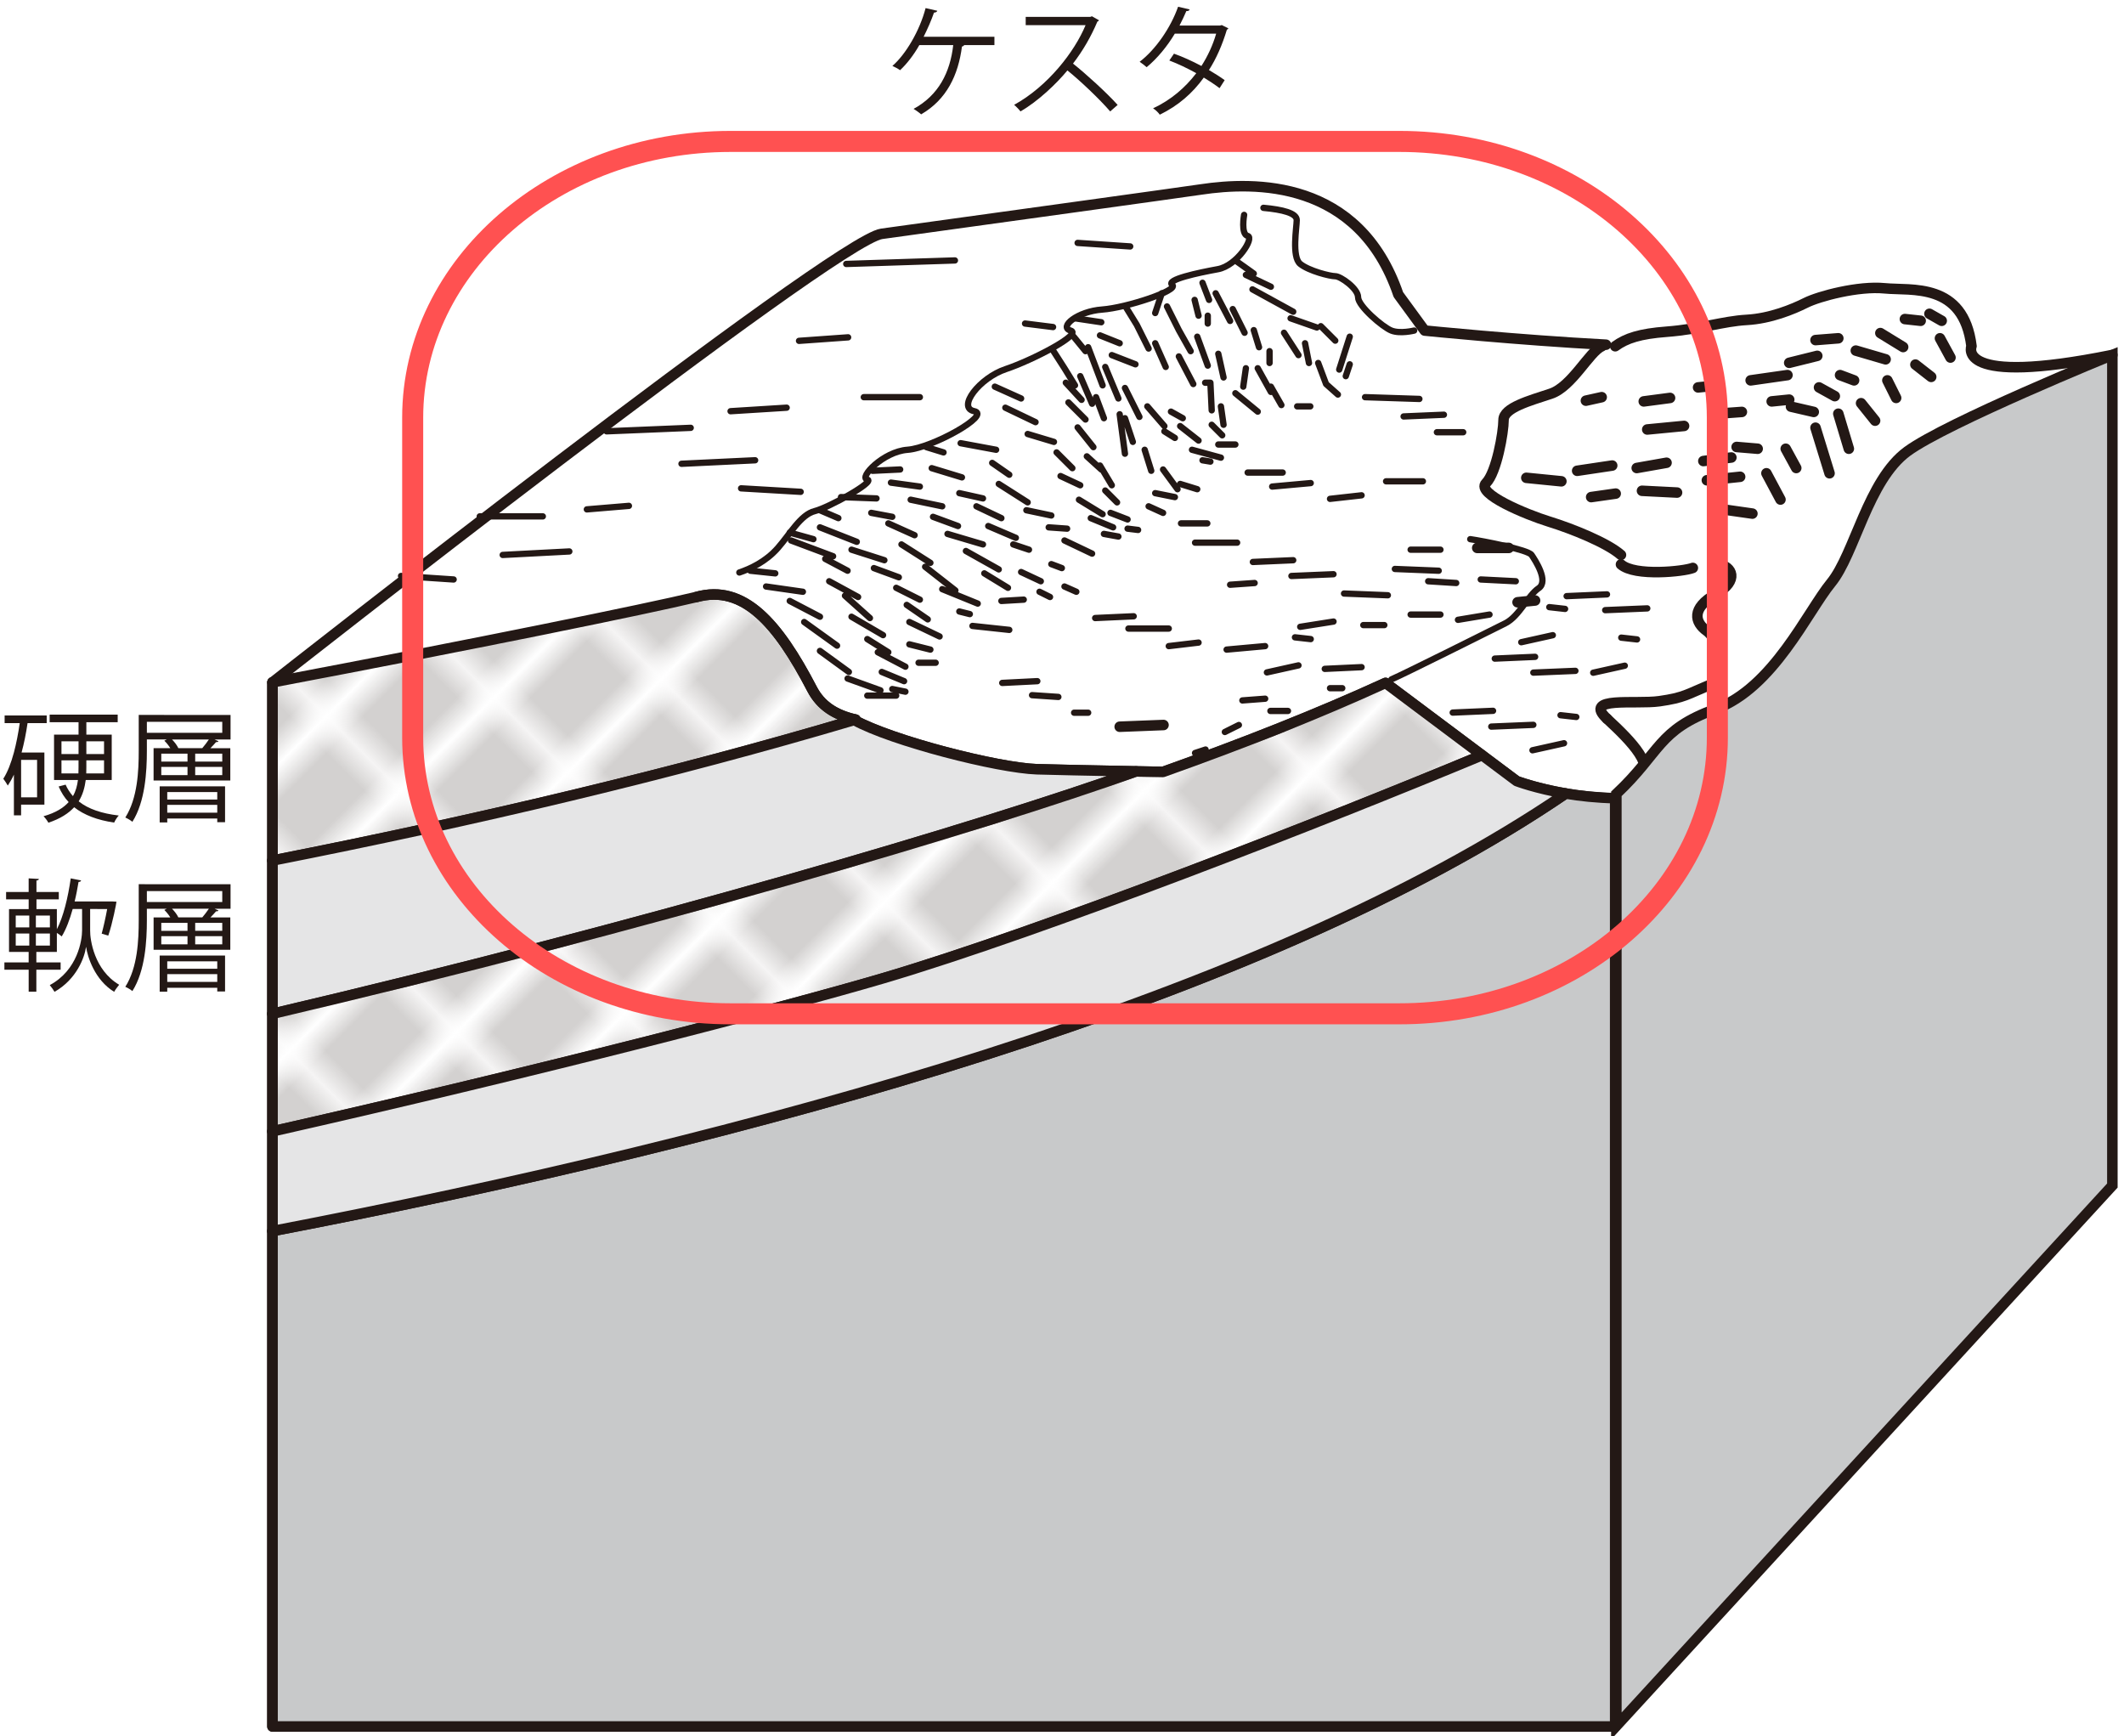 <?xml version="1.0" encoding="utf-8"?>
<!-- Generator: Adobe Illustrator 16.0.3, SVG Export Plug-In . SVG Version: 6.00 Build 0)  -->
<!DOCTYPE svg PUBLIC "-//W3C//DTD SVG 1.1//EN" "http://www.w3.org/Graphics/SVG/1.1/DTD/svg11.dtd">
<svg version="1.1" id="レイヤー_1" xmlns="http://www.w3.org/2000/svg" xmlns:xlink="http://www.w3.org/1999/xlink" x="0px"
	 y="0px" width="100.971px" height="82.514px" viewBox="0 0 100.971 82.514" enable-background="new 0 0 100.971 82.514"
	 xml:space="preserve">
<pattern  x="-370.014" y="338.757" width="4.242" height="3.85" patternUnits="userSpaceOnUse" id="SVGID_3_" viewBox="0.1 -3.85 4.242 3.85" overflow="visible">
	<g>
		<polygon fill="none" points="0.1,0 4.342,0 4.342,-3.85 0.1,-3.85 		"/>
		<g>
			<polygon fill="none" points="0.1,0 4.342,0 4.342,-3.85 0.1,-3.85 			"/>
			<g>
				<g>
					<defs>
						<rect id="SVGID_1_" x="0.1" y="-3.85" width="4.242" height="3.85"/>
					</defs>
					<clipPath id="SVGID_2_">
						<use xlink:href="#SVGID_1_"  overflow="visible"/>
					</clipPath>
					<polygon clip-path="url(#SVGID_2_)" fill="#FFFFFF" points="4.342,-3.75 0.1,-3.75 0.1,0 4.342,0 					"/>
				</g>
				<g>
					<defs>
						<rect id="SVGID_8_" x="0.1" y="-3.85" width="4.242" height="3.85"/>
					</defs>
					<clipPath id="SVGID_9_">
						<use xlink:href="#SVGID_8_"  overflow="visible"/>
					</clipPath>
					<line clip-path="url(#SVGID_9_)" fill="none" x1="0.1" y1="-3.75" x2="4.342" y2="-3.75"/>
				</g>
				<g>
					<defs>
						<rect id="SVGID_10_" x="0.1" y="-3.85" width="4.242" height="3.85"/>
					</defs>
					<clipPath id="SVGID_11_">
						<use xlink:href="#SVGID_10_"  overflow="visible"/>
					</clipPath>
					
						<line clip-path="url(#SVGID_11_)" fill="none" stroke="#231815" stroke-width="0.2" stroke-linecap="round" stroke-linejoin="round" x1="0.1" y1="-3.75" x2="4.342" y2="-3.75"/>
				</g>
				<g>
					<defs>
						<rect id="SVGID_12_" x="0.1" y="-3.85" width="4.242" height="3.85"/>
					</defs>
					<clipPath id="SVGID_13_">
						<use xlink:href="#SVGID_12_"  overflow="visible"/>
					</clipPath>
					<line clip-path="url(#SVGID_13_)" fill="none" x1="0.1" y1="-2.5" x2="4.342" y2="-2.5"/>
				</g>
				<g>
					<defs>
						<rect id="SVGID_14_" x="0.1" y="-3.85" width="4.242" height="3.85"/>
					</defs>
					<clipPath id="SVGID_15_">
						<use xlink:href="#SVGID_14_"  overflow="visible"/>
					</clipPath>
					
						<line clip-path="url(#SVGID_15_)" fill="none" stroke="#231815" stroke-width="0.2" stroke-linecap="round" stroke-linejoin="round" x1="0.1" y1="-2.5" x2="4.342" y2="-2.5"/>
				</g>
				<g>
					<defs>
						<rect id="SVGID_16_" x="0.1" y="-3.85" width="4.242" height="3.85"/>
					</defs>
					<clipPath id="SVGID_17_">
						<use xlink:href="#SVGID_16_"  overflow="visible"/>
					</clipPath>
					<line clip-path="url(#SVGID_17_)" fill="none" x1="0.1" y1="-1.25" x2="4.342" y2="-1.25"/>
				</g>
				<g>
					<defs>
						<rect id="SVGID_18_" x="0.1" y="-3.85" width="4.242" height="3.85"/>
					</defs>
					<clipPath id="SVGID_19_">
						<use xlink:href="#SVGID_18_"  overflow="visible"/>
					</clipPath>
					
						<line clip-path="url(#SVGID_19_)" fill="none" stroke="#231815" stroke-width="0.2" stroke-linecap="round" stroke-linejoin="round" x1="0.1" y1="-1.25" x2="4.342" y2="-1.25"/>
				</g>
			</g>
		</g>
	</g>
</pattern>
<pattern  x="-370.014" y="338.757" width="4.242" height="3.85" patternUnits="userSpaceOnUse" id="SVGID_4_" viewBox="0.1 -3.85 4.242 3.85" overflow="visible">
	<g>
		<polygon fill="none" points="0.1,0 4.342,0 4.342,-3.85 0.1,-3.85 		"/>
		<g>
			<polygon fill="none" points="0.1,0 4.342,0 4.342,-3.85 0.1,-3.85 			"/>
			<g>
				<g>
					<defs>
						<rect id="SVGID_20_" x="0.1" y="-3.85" width="4.242" height="3.85"/>
					</defs>
					<clipPath id="SVGID_21_">
						<use xlink:href="#SVGID_20_"  overflow="visible"/>
					</clipPath>
					<polygon clip-path="url(#SVGID_21_)" fill="#FFFFFF" points="4.342,-3.75 0.1,-3.75 0.1,0 4.342,0 					"/>
				</g>
				<g>
					<defs>
						<rect id="SVGID_22_" x="0.1" y="-3.85" width="4.242" height="3.85"/>
					</defs>
					<clipPath id="SVGID_23_">
						<use xlink:href="#SVGID_22_"  overflow="visible"/>
					</clipPath>
					<line clip-path="url(#SVGID_23_)" fill="none" x1="0.1" y1="-3.75" x2="4.342" y2="-3.75"/>
				</g>
				<g>
					<defs>
						<rect id="SVGID_24_" x="0.1" y="-3.85" width="4.242" height="3.85"/>
					</defs>
					<clipPath id="SVGID_25_">
						<use xlink:href="#SVGID_24_"  overflow="visible"/>
					</clipPath>
					
						<line clip-path="url(#SVGID_25_)" fill="none" stroke="#231815" stroke-width="0.2" stroke-linecap="round" stroke-linejoin="round" x1="0.1" y1="-3.75" x2="4.342" y2="-3.75"/>
				</g>
				<g>
					<defs>
						<rect id="SVGID_26_" x="0.1" y="-3.85" width="4.242" height="3.85"/>
					</defs>
					<clipPath id="SVGID_27_">
						<use xlink:href="#SVGID_26_"  overflow="visible"/>
					</clipPath>
					<line clip-path="url(#SVGID_27_)" fill="none" x1="0.1" y1="-2.5" x2="4.342" y2="-2.5"/>
				</g>
				<g>
					<defs>
						<rect id="SVGID_28_" x="0.1" y="-3.85" width="4.242" height="3.85"/>
					</defs>
					<clipPath id="SVGID_29_">
						<use xlink:href="#SVGID_28_"  overflow="visible"/>
					</clipPath>
					
						<line clip-path="url(#SVGID_29_)" fill="none" stroke="#231815" stroke-width="0.2" stroke-linecap="round" stroke-linejoin="round" x1="0.1" y1="-2.5" x2="4.342" y2="-2.5"/>
				</g>
				<g>
					<defs>
						<rect id="SVGID_30_" x="0.1" y="-3.85" width="4.242" height="3.85"/>
					</defs>
					<clipPath id="SVGID_31_">
						<use xlink:href="#SVGID_30_"  overflow="visible"/>
					</clipPath>
					<line clip-path="url(#SVGID_31_)" fill="none" x1="0.1" y1="-1.25" x2="4.342" y2="-1.25"/>
				</g>
				<g>
					<defs>
						<rect id="SVGID_32_" x="0.1" y="-3.85" width="4.242" height="3.85"/>
					</defs>
					<clipPath id="SVGID_33_">
						<use xlink:href="#SVGID_32_"  overflow="visible"/>
					</clipPath>
					
						<line clip-path="url(#SVGID_33_)" fill="none" stroke="#231815" stroke-width="0.2" stroke-linecap="round" stroke-linejoin="round" x1="0.1" y1="-1.25" x2="4.342" y2="-1.25"/>
				</g>
			</g>
		</g>
	</g>
</pattern>
<pattern  x="-370.014" y="338.757" width="2.219" height="2.219" patternUnits="userSpaceOnUse" id="SVGID_5_" viewBox="0 -2.219 2.219 2.219" overflow="visible">
	<g>
		<polygon fill="none" points="0,0 2.219,0 2.219,-2.219 0,-2.219 		"/>
		<g>
			<polygon fill="none" points="0,0 2.219,0 2.219,-2.219 0,-2.219 			"/>
			<path fill="#231815" d="M0.809-1.703c0,0.136-0.11,0.246-0.246,0.246s-0.246-0.11-0.246-0.246c0-0.137,0.11-0.246,0.246-0.246
				S0.809-1.84,0.809-1.703"/>
			<path fill="#231815" d="M0.809-0.594c0,0.136-0.11,0.246-0.246,0.246s-0.246-0.11-0.246-0.246c0-0.137,0.11-0.246,0.246-0.246
				S0.809-0.73,0.809-0.594"/>
			<path fill="#231815" d="M1.918-1.703c0,0.136-0.11,0.246-0.246,0.246c-0.136,0-0.246-0.11-0.246-0.246
				c0-0.137,0.11-0.246,0.246-0.246C1.808-1.949,1.918-1.84,1.918-1.703"/>
			<path fill="#231815" d="M1.918-0.594c0,0.136-0.11,0.246-0.246,0.246c-0.136,0-0.246-0.11-0.246-0.246
				c0-0.137,0.11-0.246,0.246-0.246C1.808-0.84,1.918-0.73,1.918-0.594"/>
		</g>
	</g>
</pattern>
<pattern  x="-370.014" y="338.757" width="4.242" height="3.85" patternUnits="userSpaceOnUse" id="SVGID_6_" viewBox="0.1 -3.85 4.242 3.85" overflow="visible">
	<g>
		<polygon fill="none" points="0.1,0 4.342,0 4.342,-3.85 0.1,-3.85 		"/>
		<g>
			<polygon fill="none" points="0.1,0 4.342,0 4.342,-3.85 0.1,-3.85 			"/>
			<g>
				<g>
					<defs>
						<rect id="SVGID_34_" x="0.1" y="-3.85" width="4.242" height="3.85"/>
					</defs>
					<clipPath id="SVGID_35_">
						<use xlink:href="#SVGID_34_"  overflow="visible"/>
					</clipPath>
					<polygon clip-path="url(#SVGID_35_)" fill="#FFFFFF" points="4.342,-3.75 0.1,-3.75 0.1,0 4.342,0 					"/>
				</g>
				<g>
					<defs>
						<rect id="SVGID_36_" x="0.1" y="-3.85" width="4.242" height="3.85"/>
					</defs>
					<clipPath id="SVGID_37_">
						<use xlink:href="#SVGID_36_"  overflow="visible"/>
					</clipPath>
					<line clip-path="url(#SVGID_37_)" fill="none" x1="0.1" y1="-3.75" x2="4.342" y2="-3.75"/>
				</g>
				<g>
					<defs>
						<rect id="SVGID_38_" x="0.1" y="-3.85" width="4.242" height="3.85"/>
					</defs>
					<clipPath id="SVGID_39_">
						<use xlink:href="#SVGID_38_"  overflow="visible"/>
					</clipPath>
					
						<line clip-path="url(#SVGID_39_)" fill="none" stroke="#231815" stroke-width="0.2" stroke-linecap="round" stroke-linejoin="round" x1="0.1" y1="-3.75" x2="4.342" y2="-3.75"/>
				</g>
				<g>
					<defs>
						<rect id="SVGID_40_" x="0.1" y="-3.85" width="4.242" height="3.85"/>
					</defs>
					<clipPath id="SVGID_41_">
						<use xlink:href="#SVGID_40_"  overflow="visible"/>
					</clipPath>
					<line clip-path="url(#SVGID_41_)" fill="none" x1="0.1" y1="-2.5" x2="4.342" y2="-2.5"/>
				</g>
				<g>
					<defs>
						<rect id="SVGID_42_" x="0.1" y="-3.85" width="4.242" height="3.85"/>
					</defs>
					<clipPath id="SVGID_43_">
						<use xlink:href="#SVGID_42_"  overflow="visible"/>
					</clipPath>
					
						<line clip-path="url(#SVGID_43_)" fill="none" stroke="#231815" stroke-width="0.2" stroke-linecap="round" stroke-linejoin="round" x1="0.1" y1="-2.5" x2="4.342" y2="-2.5"/>
				</g>
				<g>
					<defs>
						<rect id="SVGID_44_" x="0.1" y="-3.85" width="4.242" height="3.85"/>
					</defs>
					<clipPath id="SVGID_45_">
						<use xlink:href="#SVGID_44_"  overflow="visible"/>
					</clipPath>
					<line clip-path="url(#SVGID_45_)" fill="none" x1="0.1" y1="-1.25" x2="4.342" y2="-1.25"/>
				</g>
				<g>
					<defs>
						<rect id="SVGID_46_" x="0.1" y="-3.85" width="4.242" height="3.85"/>
					</defs>
					<clipPath id="SVGID_47_">
						<use xlink:href="#SVGID_46_"  overflow="visible"/>
					</clipPath>
					
						<line clip-path="url(#SVGID_47_)" fill="none" stroke="#231815" stroke-width="0.2" stroke-linecap="round" stroke-linejoin="round" x1="0.1" y1="-1.25" x2="4.342" y2="-1.25"/>
				</g>
			</g>
		</g>
	</g>
</pattern>
<pattern  x="-370.014" y="338.757" width="4.242" height="3.85" patternUnits="userSpaceOnUse" id="SVGID_7_" viewBox="0.1 -3.85 4.242 3.85" overflow="visible">
	<g>
		<polygon fill="none" points="0.1,0 4.342,0 4.342,-3.85 0.1,-3.85 		"/>
		<g>
			<polygon fill="none" points="0.1,0 4.342,0 4.342,-3.85 0.1,-3.85 			"/>
			<g>
				<g>
					<defs>
						<rect id="SVGID_48_" x="0.1" y="-3.85" width="4.242" height="3.85"/>
					</defs>
					<clipPath id="SVGID_49_">
						<use xlink:href="#SVGID_48_"  overflow="visible"/>
					</clipPath>
					<polygon clip-path="url(#SVGID_49_)" fill="#FFFFFF" points="4.342,-3.75 0.1,-3.75 0.1,0 4.342,0 					"/>
				</g>
				<g>
					<defs>
						<rect id="SVGID_50_" x="0.1" y="-3.85" width="4.242" height="3.85"/>
					</defs>
					<clipPath id="SVGID_51_">
						<use xlink:href="#SVGID_50_"  overflow="visible"/>
					</clipPath>
					<line clip-path="url(#SVGID_51_)" fill="none" x1="0.1" y1="-3.75" x2="4.342" y2="-3.75"/>
				</g>
				<g>
					<defs>
						<rect id="SVGID_52_" x="0.1" y="-3.85" width="4.242" height="3.85"/>
					</defs>
					<clipPath id="SVGID_53_">
						<use xlink:href="#SVGID_52_"  overflow="visible"/>
					</clipPath>
					
						<line clip-path="url(#SVGID_53_)" fill="none" stroke="#231815" stroke-width="0.2" stroke-linecap="round" stroke-linejoin="round" x1="0.1" y1="-3.75" x2="4.342" y2="-3.75"/>
				</g>
				<g>
					<defs>
						<rect id="SVGID_54_" x="0.1" y="-3.85" width="4.242" height="3.85"/>
					</defs>
					<clipPath id="SVGID_55_">
						<use xlink:href="#SVGID_54_"  overflow="visible"/>
					</clipPath>
					<line clip-path="url(#SVGID_55_)" fill="none" x1="0.1" y1="-2.5" x2="4.342" y2="-2.5"/>
				</g>
				<g>
					<defs>
						<rect id="SVGID_56_" x="0.1" y="-3.85" width="4.242" height="3.85"/>
					</defs>
					<clipPath id="SVGID_57_">
						<use xlink:href="#SVGID_56_"  overflow="visible"/>
					</clipPath>
					
						<line clip-path="url(#SVGID_57_)" fill="none" stroke="#231815" stroke-width="0.2" stroke-linecap="round" stroke-linejoin="round" x1="0.1" y1="-2.5" x2="4.342" y2="-2.5"/>
				</g>
				<g>
					<defs>
						<rect id="SVGID_58_" x="0.1" y="-3.85" width="4.242" height="3.85"/>
					</defs>
					<clipPath id="SVGID_59_">
						<use xlink:href="#SVGID_58_"  overflow="visible"/>
					</clipPath>
					<line clip-path="url(#SVGID_59_)" fill="none" x1="0.1" y1="-1.25" x2="4.342" y2="-1.25"/>
				</g>
				<g>
					<defs>
						<rect id="SVGID_60_" x="0.1" y="-3.85" width="4.242" height="3.85"/>
					</defs>
					<clipPath id="SVGID_61_">
						<use xlink:href="#SVGID_60_"  overflow="visible"/>
					</clipPath>
					
						<line clip-path="url(#SVGID_61_)" fill="none" stroke="#231815" stroke-width="0.2" stroke-linecap="round" stroke-linejoin="round" x1="0.1" y1="-1.25" x2="4.342" y2="-1.25"/>
				</g>
			</g>
		</g>
	</g>
</pattern>
<pattern  id="SVGID_62_" xlink:href="#SVGID_3_" patternTransform="matrix(0.884 -0.884 0.884 0.884 8209.565 -8913.606)">
</pattern>
<path fill="url(#SVGID_62_)" d="M12.951,40.904v-8.47"/>
<pattern  id="SVGID_63_" xlink:href="#SVGID_4_" patternTransform="matrix(0.884 -0.884 0.884 0.884 8209.565 -8913.606)">
</pattern>
<path fill="url(#SVGID_63_)" d="M38.604,32.75c-1.625-3.124-3.249-4.999-5.499-4.374c-2.432,0.583-10.396,2.209-20.153,4.057v8.47
	c9.575-1.886,19.028-4.116,27.72-6.699C39.699,33.985,39.016,33.541,38.604,32.75z"/>
<path fill="none" stroke="#231815" stroke-width="0.5" stroke-linecap="round" stroke-linejoin="round" d="M12.951,40.904v-8.47"/>
<path fill="none" stroke="#231815" stroke-width="0.5" stroke-linecap="round" stroke-linejoin="round" d="M38.604,32.75
	c-1.625-3.124-3.249-4.999-5.499-4.374c-2.432,0.583-10.396,2.209-20.153,4.057v8.47c9.575-1.886,19.028-4.116,27.72-6.699
	C39.699,33.985,39.016,33.541,38.604,32.75z"/>
<path fill="#FFFFFF" d="M9.971,32.994"/>
<path fill="none" stroke="#231815" stroke-width="0.5" stroke-linecap="round" stroke-linejoin="round" d="M9.971,32.994"/>
<pattern  id="SVGID_64_" xlink:href="#SVGID_5_" patternTransform="matrix(0.884 -0.884 0.884 0.884 8210.171 -8918.212)">
</pattern>
<path fill="url(#SVGID_64_)" d="M9.971,32.994"/>
<path fill="none" stroke="#231815" stroke-width="0.5" stroke-linecap="round" stroke-linejoin="round" d="M9.971,32.994"/>
<path fill="#FFFFFF" d="M76.784,37.946"/>
<path fill="none" stroke="#231815" stroke-width="0.5" stroke-linecap="round" stroke-linejoin="round" d="M76.784,37.946"/>
<path fill="none" stroke="#231815" stroke-width="0.5" stroke-linecap="round" stroke-linejoin="round" d="M33.105,28.376
	c2.25-0.625,3.875,1.25,5.499,4.375c0.411,0.789,1.095,1.232,2.065,1.452l-0.063,0.019c1.805,0.995,6.829,2.278,8.685,2.34
	c0.707,0.024,3.186,0.075,5.998,0.127c3.856-1.371,7.428-2.786,10.577-4.229l6.232,4.666c0,0,1.993,0.761,4.686,0.82"/>
<path fill="none" stroke="#231815" stroke-width="0.5" stroke-linecap="round" stroke-linejoin="round" d="M76.345,16.384
	c-4.206-0.222-8.619-0.672-8.619-0.672l-1.25-1.709c-1.875-5.499-6.874-5.374-9.373-4.999c-0.833,0.125-9.892,1.378-15.191,2.11
	c-2.235,0.31-28.959,21.318-28.959,21.318"/>
<path fill="#C8C9CA" d="M12.951,82.062V58.516"/>
<path fill="#C8C9CA" d="M76.784,37.938c-0.868-0.02-1.673-0.104-2.352-0.22c-14.32,9.759-38.751,16.428-61.481,20.797v23.546h63.833
	V37.938z"/>
<path fill="none" stroke="#231815" stroke-width="0.5" stroke-linecap="round" stroke-linejoin="round" d="M12.951,82.062V58.516"/>
<path fill="none" stroke="#231815" stroke-width="0.5" stroke-linecap="round" stroke-linejoin="round" d="M76.784,37.938
	c-0.868-0.02-1.673-0.104-2.352-0.22c-14.32,9.759-38.751,16.428-61.481,20.797v23.546h63.833V37.938z"/>
<path fill="none" stroke="#231815" stroke-width="0.5" stroke-linecap="round" stroke-linejoin="round" d="M76.784,37.938v44.124"/>
<path fill="#E5E5E6" d="M49.291,36.563c-1.854-0.062-6.88-1.345-8.685-2.34l0.063-0.019c-8.69,2.583-18.145,4.813-27.72,6.699v7.283
	c17.639-4.139,33.782-8.913,41.054-11.521C51.749,36.622,49.888,36.583,49.291,36.563z"/>
<path fill="#E5E5E6" d="M12.951,48.187v-7.283"/>
<path fill="none" stroke="#231815" stroke-width="0.5" stroke-linecap="round" stroke-linejoin="round" d="M49.291,36.563
	c-1.854-0.062-6.88-1.345-8.685-2.34l0.063-0.019c-8.69,2.583-18.145,4.813-27.72,6.699v7.283
	c17.639-4.139,33.782-8.913,41.054-11.521C51.749,36.622,49.888,36.583,49.291,36.563z"/>
<path fill="none" stroke="#231815" stroke-width="0.5" stroke-linecap="round" stroke-linejoin="round" d="M12.951,48.187v-7.283"/>
<pattern  id="SVGID_65_" xlink:href="#SVGID_6_" patternTransform="matrix(0.884 -0.884 0.884 0.884 8209.565 -8913.606)">
</pattern>
<path fill="url(#SVGID_65_)" d="M12.951,53.777v-5.59"/>
<pattern  id="SVGID_66_" xlink:href="#SVGID_7_" patternTransform="matrix(0.884 -0.884 0.884 0.884 8209.565 -8913.606)">
</pattern>
<path fill="url(#SVGID_66_)" d="M70.456,35.895l-4.59-3.436c-3.15,1.444-6.721,2.859-10.576,4.23
	c-0.44-0.007-0.867-0.016-1.285-0.023c-7.271,2.607-23.415,7.382-41.054,11.521v5.59c12.781-2.894,24.404-5.915,29.027-7.277
	C49.521,44.275,63.04,38.986,70.456,35.895z"/>
<path fill="none" stroke="#231815" stroke-width="0.5" stroke-linecap="round" stroke-linejoin="round" d="M12.951,53.777v-5.59"/>
<path fill="none" stroke="#231815" stroke-width="0.5" stroke-linecap="round" stroke-linejoin="round" d="M70.456,35.895
	l-4.59-3.436c-3.15,1.444-6.721,2.859-10.576,4.23c-0.44-0.007-0.867-0.016-1.285-0.023c-7.271,2.607-23.415,7.382-41.054,11.521
	v5.59c12.781-2.894,24.404-5.915,29.027-7.277C49.521,44.275,63.04,38.986,70.456,35.895z"/>
<path fill="none" stroke="#231815" stroke-width="0.3" stroke-linecap="round" stroke-linejoin="round" d="M48.729,15.378
	l1.332,0.167 M19.065,27.376l2.5,0.167 M23.898,26.377l3.166-0.166 M35.23,23.211l2.832,0.166 M27.898,24.211l1.999-0.167
	 M22.806,24.544h2.999 M32.397,22.044l3.5-0.167 M41.063,18.878h2.666 M34.73,19.545l2.666-0.167 M28.836,20.501l3.999-0.166
	 M51.228,11.546l2.5,0.167 M40.229,12.546l5.166-0.167 M37.984,16.201l2.334-0.167"/>
<path fill="none" stroke="#231815" stroke-width="0.5" stroke-linecap="round" stroke-linejoin="round" d="M75.391,19.044
	l0.75-0.166 M75.641,23.627l1.166-0.166 M74.975,22.377l1.666-0.249 M72.558,22.711l1.667,0.166"/>
<line fill="none" stroke="#231815" stroke-width="0.3" stroke-linecap="round" stroke-linejoin="round" x1="67.059" y1="26.127" x2="68.476" y2="26.127"/>
<line fill="none" stroke="#231815" stroke-width="0.5" stroke-linecap="round" stroke-linejoin="round" x1="70.225" y1="26.043" x2="71.725" y2="26.043"/>
<path fill="none" stroke="#231815" stroke-width="0.3" stroke-linecap="round" stroke-linejoin="round" d="M69.309,29.461
	l1.499-0.25 M67.059,29.211h1.417 M64.809,29.711h1 M56.81,35.792l0.5-0.166 M58.227,34.792l0.667-0.332 M59.06,33.292l1.084-0.082
	 M60.227,31.96l1.5-0.334 M61.56,30.293l0.75,0.084 M61.81,29.793l1.583-0.25 M63.893,28.211l2.083,0.082 M70.392,27.543
	l1.666,0.084 M67.893,27.627l1.333,0.084 M66.309,27.043l2.084,0.084"/>
<line fill="none" stroke="#231815" stroke-width="0.5" stroke-linecap="round" stroke-linejoin="round" x1="72.142" y1="28.626" x2="72.975" y2="28.542"/>
<path fill="none" stroke="#231815" stroke-width="0.3" stroke-linecap="round" stroke-linejoin="round" d="M51.062,33.876h0.667
	 M49.062,33.042l1.25,0.084 M47.645,32.46l1.667-0.084 M58.311,30.876l1.831-0.166 M55.561,30.71l1.416-0.168 M53.643,29.876h1.918
	 M52.062,29.376l1.831-0.084 M58.477,27.793l1.166-0.082 M61.392,27.377l2-0.084 M59.559,26.711l1.918-0.084 M70.892,34.536l2-0.084
	 M69.059,33.87l1.918-0.084 M56.811,25.793h2 M56.143,24.877h1.25 M65.892,22.877h1.749 M63.227,23.711l1.5-0.168 M60.477,23.127
	l1.832-0.166 M59.311,22.461h1.666 M68.308,20.544h1.25 M66.725,19.794l1.916-0.082 M64.892,18.878l2.583,0.084 M63.227,32.71h0.582
	 M60.393,33.792h0.834 M62.977,31.792l1.75-0.082"/>
<path fill="none" stroke="#231815" stroke-width="0.5" stroke-linecap="round" stroke-linejoin="round" d="M53.228,34.542
	l2.083-0.082"/>
<path fill="none" stroke="#231815" stroke-width="0.3" stroke-linecap="round" stroke-linejoin="round" d="M41.229,33.063h1.374
	 M40.293,32.251l1.562,0.562 M38.979,30.938l1.375,1 M38.229,29.564l1.563,1.124 M37.543,28.564l1.437,0.75 M36.418,27.877
	l1.75,0.25 M35.669,27.127l1.186,0.125 M42.417,32.751l0.625,0.125 M41.918,31.938l1.061,0.438 M41.729,31.001l1.313,0.687
	 M41.229,30.376l1,0.625 M40.479,29.314l1.5,0.875 M40.168,28.314l1.187,1.063 M39.418,27.627l1.375,0.749 M39.229,26.564
	l1.063,0.563 M37.604,25.689l2,0.75 M37.543,25.314l1.125,0.313 M43.667,31.501h0.812 M43.229,30.626l1,0.25 M43.229,29.564
	l1.438,0.688 M43.104,28.751l1,0.688 M42.604,27.939l1.125,0.563 M41.543,27.002l1.186,0.437 M40.479,26.127l1.563,0.5
	 M38.979,25.065l1.75,0.688 M38.979,24.252l0.875,0.375 M46.229,29.751l1.75,0.188 M45.604,29.064l0.5,0.125 M44.792,28.002
	l1.687,0.687 M43.979,26.939l1.438,1.125 M42.854,25.877l1.375,0.875 M42.229,24.877l1.249,0.562 M41.418,24.377l0.999,0.188
	 M39.979,23.627l1.688,0.063 M47.604,28.564l1.063-0.063 M46.792,27.252l1.125,0.687 M45.917,26.189l1.562,0.875 M45.042,25.377
	l1.687,0.5 M44.354,24.565l1.188,0.438 M43.292,23.752l1.5,0.313 M42.354,22.94l1.374,0.188 M41.479,22.377l1.313-0.063
	 M50.603,27.877l0.563,0.25 M49.978,26.814l0.5,0.188 M49.416,28.127l0.5,0.249 M48.542,27.189l0.936,0.438 M48.167,25.877
	l0.749,0.25 M46.979,25.002l1.313,0.562 M46.417,24.065l1.187,0.563 M45.604,23.44l1.125,0.25 M44.292,22.252l1.437,0.438
	 M44.042,21.253l0.812,0.25 M50.603,25.689l1.313,0.625 M49.853,25.065l0.875,0.063 M48.792,24.252l1.186,0.25 M47.479,23.002
	l1.374,0.875 M47.167,22.002l0.812,0.563 M45.667,21.065l1.687,0.313 M52.478,25.377l0.688,0.125 M51.853,24.627l1.063,0.438
	 M51.291,23.752l1.125,0.688 M50.416,22.627l0.937,0.438 M50.228,21.503l0.75,0.749 M48.853,20.628l1.25,0.375 M47.792,19.378
	l1.436,0.687 M47.292,18.378l1.25,0.562 M53.603,25.127l0.5,0.062 M52.791,24.377l0.812,0.313 M52.541,23.315l0.562,0.563
	 M52.291,22.127l0.562,0.938 M51.666,21.69l0.687,0.625 M51.228,20.315l0.75,0.938 M50.791,19.128l0.812,0.812 M50.666,18.191
	l0.75,0.813 M54.603,24.065l0.688,0.313 M54.916,23.44l0.936,0.188 M56.102,23.002l0.813,0.25 M55.29,22.315l0.687,0.938
	 M54.416,21.378l0.312,0.999 M53.228,19.69l0.25,1.875 M53.478,19.878l0.375,1.125 M52.103,18.878l0.375,1 M51.353,17.878
	l0.563,1.312 M50.603,17.503l0.5,0.813 M50.041,16.628l0.562,0.875 M55.353,20.503l0.499,0.312 M54.541,19.315l0.812,0.938
	 M53.478,18.441l0.688,1.374 M52.541,17.441l0.625,1.499 M51.728,16.503l0.688,1.813 M51.041,16.003l0.562,0.688 M57.165,21.878
	l0.375,0.062 M56.665,21.378l1.375,0.375 M56.102,20.253l0.875,0.687 M55.665,19.565l0.562,0.313 M52.853,16.878l1.125,0.438
	 M52.291,15.941l0.937,0.375 M51.103,15.129l1.25,0.187 M57.915,21.128h0.812 M57.602,20.19l0.5,0.5 M58.04,19.315l0.125,0.875
	 M57.54,18.191l0.062,1.313 M57.54,18.191h-0.25 M56.04,16.941l0.687,1.313 M54.916,16.316l0.5,1.125 M54.041,15.441l0.562,1.125
	 M53.541,14.629l0.5,0.812 M61.665,19.315h0.624 M60.415,18.378l0.5,0.875 M59.79,17.503l0.625,1.125 M58.727,18.691l1.063,0.874
	 M59.227,17.503l-0.125,0.875 M57.915,16.816l0.25,1.125 M56.915,16.003l0.5,1.375 M56.04,15.691l0.562,1 M55.477,14.566
	l0.563,1.125 M55.228,13.941l-0.312,0.938 M57.415,15.004v0.375 M56.79,14.254l0.187,0.75 M60.352,16.691v0.563 M59.602,15.691
	l0.25,0.813 M58.602,14.691l0.563,1.125 M57.79,13.941l0.687,1.313 M57.165,13.441l0.312,0.813 M63.039,18.253l0.562,0.5
	 M62.664,17.253l0.375,1 M62.039,16.316l0.187,0.938 M61.04,15.816l0.687,1.063 M64.164,17.316l-0.188,0.563 M64.164,16.003
	l-0.5,1.563 M62.789,15.504l0.687,0.687 M61.352,15.129l1.249,0.437 M59.54,13.754l1.937,1.062 M59.227,13.066l1.188,0.563
	 M58.727,12.379l0.875,0.625"/>
<path fill="#E5E5E6" d="M12.951,58.516v-4.738"/>
<path fill="#E5E5E6" d="M72.1,37.125l-1.644-1.23c-7.416,3.091-20.936,8.379-28.478,10.604c-4.623,1.362-16.246,4.385-29.027,7.277
	v4.738c22.73-4.368,47.162-11.039,61.481-20.797C73.011,37.474,72.1,37.125,72.1,37.125z"/>
<path fill="none" stroke="#231815" stroke-width="0.5" stroke-linecap="round" stroke-linejoin="round" d="M72.1,37.125l-1.644-1.23
	c-7.416,3.091-20.936,8.379-28.478,10.604c-4.623,1.362-16.246,4.385-29.027,7.277v4.738c22.73-4.368,47.162-11.039,61.481-20.797
	C73.011,37.474,72.1,37.125,72.1,37.125z"/>
<path fill="none" stroke="#231815" stroke-width="0.5" stroke-linecap="round" stroke-linejoin="round" d="M12.951,58.516v-4.738"/>
<path fill="none" stroke="#231815" stroke-width="0.3" stroke-linecap="round" stroke-linejoin="round" d="M60.061,9.879
	c0.916,0.084,1.583,0.25,1.583,0.584c0,0.332-0.249,1.749,0.167,2.082c0.416,0.334,1.416,0.584,1.666,0.584s1.084,0.584,1.084,1
	s1.165,1.417,1.582,1.583s1.083,0,1.083,0 M35.147,27.211c0.5-0.168,1.249-0.501,1.833-1.168c0.584-0.666,1.083-1.583,1.75-1.75
	c0.667-0.166,2.915-1.416,2.499-1.5c-0.416-0.082,0.75-1.331,1.917-1.415s4-1.667,3.166-1.834c-0.833-0.166,0.25-1.583,1.5-2
	c1.25-0.416,3.666-1.666,3.083-1.832c-0.583-0.168,0.333-0.916,1.5-0.999c1.166-0.084,3.665-0.918,3.332-1.168
	s1.25-0.583,2.167-0.75c0.917-0.166,1.75-1.499,1.416-1.582c-0.333-0.084-0.167-1-0.167-1"/>
<path fill="none" stroke="#231815" stroke-width="0.5" stroke-linecap="round" stroke-linejoin="round" d="M76.142,16.462
	c-0.584,0.25-1.417,1.916-2.417,2.25c-0.999,0.332-2.249,0.666-2.249,1.249c0,0.582-0.333,2.5-0.833,3s1.918,1.499,2.999,1.832
	c1.083,0.334,2.749,1,3.416,1.583"/>
<path fill="none" stroke="#231815" stroke-width="0.3" stroke-linecap="round" stroke-linejoin="round" d="M69.893,25.627
	c0.583,0.084,2.749,0.5,2.916,0.75s0.833,1.25,0.333,1.584c-0.499,0.332-0.917,1.331-1.583,1.665s-4.832,2.416-5.414,2.666"/>
<path fill="#FFFFFF" d="M93.722,16.455c-0.375-3.063-2.875-2.625-4.124-2.75c-1.25-0.125-3.125,0.375-3.75,0.688
	s-1.688,0.75-2.812,0.813c-1.125,0.063-2.188,0.438-3.813,0.563c-1.258,0.097-1.914,0.309-2.438,0.689"/>
<path fill="none" stroke="#231815" stroke-width="0.5" stroke-linecap="round" stroke-linejoin="round" d="M76.784,16.457
	c0.524-0.382,1.182-0.594,2.438-0.689c1.625-0.125,2.688-0.5,3.813-0.563c1.124-0.063,2.187-0.5,2.812-0.813s2.5-0.813,3.75-0.688
	c1.249,0.125,3.749-0.313,4.124,2.75c0,0-0.816,1.94,6.696,0.417"/>
<line fill="none" stroke="#231815" stroke-width="0.5" stroke-linecap="round" stroke-linejoin="round" x1="86.306" y1="16.164" x2="87.39" y2="16.079"/>
<line fill="none" stroke="#231815" stroke-width="0.5" stroke-linecap="round" stroke-linejoin="round" x1="85.056" y1="17.245" x2="86.39" y2="16.914"/>
<line fill="none" stroke="#231815" stroke-width="0.5" stroke-linecap="round" stroke-linejoin="round" x1="83.223" y1="18.079" x2="84.973" y2="17.829"/>
<line fill="none" stroke="#231815" stroke-width="0.5" stroke-linecap="round" stroke-linejoin="round" x1="80.724" y1="18.414" x2="81.557" y2="18.329"/>
<line fill="none" stroke="#231815" stroke-width="0.5" stroke-linecap="round" stroke-linejoin="round" x1="78.141" y1="19.079" x2="79.391" y2="18.914"/>
<line fill="none" stroke="#231815" stroke-width="0.5" stroke-linecap="round" stroke-linejoin="round" x1="84.223" y1="19.079" x2="85.056" y2="18.995"/>
<line fill="none" stroke="#231815" stroke-width="0.5" stroke-linecap="round" stroke-linejoin="round" x1="81.64" y1="19.664" x2="82.806" y2="19.579"/>
<line fill="none" stroke="#231815" stroke-width="0.5" stroke-linecap="round" stroke-linejoin="round" x1="78.307" y1="20.414" x2="80.057" y2="20.245"/>
<line fill="none" stroke="#231815" stroke-width="0.5" stroke-linecap="round" stroke-linejoin="round" x1="78.057" y1="23.328" x2="79.724" y2="23.412"/>
<line fill="none" stroke="#231815" stroke-width="0.5" stroke-linecap="round" stroke-linejoin="round" x1="81.557" y1="24.162" x2="83.306" y2="24.412"/>
<line fill="none" stroke="#231815" stroke-width="0.5" stroke-linecap="round" stroke-linejoin="round" x1="81.141" y1="22.828" x2="82.723" y2="22.662"/>
<line fill="none" stroke="#231815" stroke-width="0.5" stroke-linecap="round" stroke-linejoin="round" x1="77.807" y1="22.245" x2="79.224" y2="21.995"/>
<line fill="none" stroke="#231815" stroke-width="0.5" stroke-linecap="round" stroke-linejoin="round" x1="80.974" y1="21.914" x2="82.306" y2="21.745"/>
<line fill="none" stroke="#231815" stroke-width="0.5" stroke-linecap="round" stroke-linejoin="round" x1="82.556" y1="21.245" x2="83.556" y2="21.329"/>
<line fill="none" stroke="#231815" stroke-width="0.5" stroke-linecap="round" stroke-linejoin="round" x1="83.973" y1="22.495" x2="84.64" y2="23.744"/>
<line fill="none" stroke="#231815" stroke-width="0.5" stroke-linecap="round" stroke-linejoin="round" x1="84.89" y1="21.329" x2="85.39" y2="22.245"/>
<line fill="none" stroke="#231815" stroke-width="0.5" stroke-linecap="round" stroke-linejoin="round" x1="92.222" y1="16.079" x2="92.722" y2="16.995"/>
<line fill="none" stroke="#231815" stroke-width="0.5" stroke-linecap="round" stroke-linejoin="round" x1="91.055" y1="17.329" x2="91.805" y2="17.914"/>
<line fill="none" stroke="#231815" stroke-width="0.5" stroke-linecap="round" stroke-linejoin="round" x1="89.722" y1="18.079" x2="90.139" y2="18.914"/>
<line fill="none" stroke="#231815" stroke-width="0.5" stroke-linecap="round" stroke-linejoin="round" x1="88.472" y1="19.164" x2="89.139" y2="19.995"/>
<line fill="none" stroke="#231815" stroke-width="0.5" stroke-linecap="round" stroke-linejoin="round" x1="87.39" y1="19.664" x2="87.89" y2="21.329"/>
<line fill="none" stroke="#231815" stroke-width="0.5" stroke-linecap="round" stroke-linejoin="round" x1="86.306" y1="20.329" x2="86.973" y2="22.495"/>
<line fill="none" stroke="#231815" stroke-width="0.5" stroke-linecap="round" stroke-linejoin="round" x1="91.722" y1="14.915" x2="92.305" y2="15.247"/>
<line fill="none" stroke="#231815" stroke-width="0.5" stroke-linecap="round" stroke-linejoin="round" x1="90.555" y1="15.165" x2="91.305" y2="15.247"/>
<line fill="none" stroke="#231815" stroke-width="0.5" stroke-linecap="round" stroke-linejoin="round" x1="89.389" y1="15.831" x2="90.472" y2="16.495"/>
<line fill="none" stroke="#231815" stroke-width="0.5" stroke-linecap="round" stroke-linejoin="round" x1="88.222" y1="16.664" x2="89.639" y2="17.079"/>
<line fill="none" stroke="#231815" stroke-width="0.5" stroke-linecap="round" stroke-linejoin="round" x1="87.473" y1="17.829" x2="88.14" y2="18.079"/>
<line fill="none" stroke="#231815" stroke-width="0.5" stroke-linecap="round" stroke-linejoin="round" x1="86.473" y1="18.414" x2="87.223" y2="18.829"/>
<line fill="none" stroke="#231815" stroke-width="0.5" stroke-linecap="round" stroke-linejoin="round" x1="85.14" y1="19.329" x2="86.223" y2="19.579"/>
<path fill="none" stroke="#231815" stroke-width="0.5" stroke-linecap="round" stroke-linejoin="round" d="M76.392,34.161
	c1.166,1.082,2.417,2.333,1.5,3"/>
<path fill="none" stroke="#231815" stroke-width="0.5" stroke-linecap="round" stroke-linejoin="round" d="M81.724,26.828
	c0.583,0.084,0.999,0.75-0.167,1.416c-1.166,0.668-0.999,1.334-0.416,1.75c0.583,0.418,1.083,2.168,0.083,2.584
	s-1.166,0.584-2.332,0.75c-1.167,0.166-3.666-0.25-2.5,0.833"/>
<path fill="none" stroke="#231815" stroke-width="0.5" stroke-linecap="round" stroke-linejoin="round" d="M77.058,26.828
	c0.667,0.584,2.999,0.333,3.416,0.166"/>
<line fill="none" stroke="#231815" stroke-width="0.3" stroke-linecap="round" stroke-linejoin="round" x1="72.892" y1="31.97" x2="74.892" y2="31.886"/>
<line fill="none" stroke="#231815" stroke-width="0.3" stroke-linecap="round" stroke-linejoin="round" x1="71.059" y1="31.304" x2="72.977" y2="31.22"/>
<line fill="none" stroke="#231815" stroke-width="0.3" stroke-linecap="round" stroke-linejoin="round" x1="76.308" y1="29.001" x2="78.308" y2="28.917"/>
<line fill="none" stroke="#231815" stroke-width="0.3" stroke-linecap="round" stroke-linejoin="round" x1="74.475" y1="28.335" x2="76.393" y2="28.251"/>
<line fill="none" stroke="#231815" stroke-width="0.3" stroke-linecap="round" stroke-linejoin="round" x1="72.851" y1="35.661" x2="74.351" y2="35.327"/>
<line fill="none" stroke="#231815" stroke-width="0.3" stroke-linecap="round" stroke-linejoin="round" x1="74.184" y1="33.994" x2="74.934" y2="34.078"/>
<line fill="none" stroke="#231815" stroke-width="0.3" stroke-linecap="round" stroke-linejoin="round" x1="75.739" y1="31.975" x2="77.239" y2="31.641"/>
<line fill="none" stroke="#231815" stroke-width="0.3" stroke-linecap="round" stroke-linejoin="round" x1="77.072" y1="30.308" x2="77.822" y2="30.392"/>
<line fill="none" stroke="#231815" stroke-width="0.3" stroke-linecap="round" stroke-linejoin="round" x1="72.318" y1="30.525" x2="73.818" y2="30.191"/>
<line fill="none" stroke="#231815" stroke-width="0.3" stroke-linecap="round" stroke-linejoin="round" x1="73.651" y1="28.858" x2="74.401" y2="28.942"/>
<g>
	<path fill="#231815" d="M4.285,43.204v1.021c-0.007,0.436,0.19,1.879,1.38,2.581c-0.07,0.087-0.187,0.237-0.238,0.336
		c-0.928-0.568-1.264-1.664-1.333-2.128H4.088c-0.064,0.481-0.441,1.531-1.496,2.128c-0.046-0.081-0.156-0.238-0.226-0.319
		c1.333-0.719,1.536-2.146,1.536-2.598v-1.021H3.456c-0.141,0.504-0.313,0.968-0.522,1.305c-0.052-0.046-0.15-0.116-0.231-0.168
		v0.904H1.728v0.499h1.154v0.348H1.728v1.043H1.363v-1.043H0.209v-0.348h1.153v-0.499H0.429V43.21h0.934v-0.464H0.29v-0.349h1.072
		v-0.648l0.487,0.028c-0.006,0.041-0.041,0.069-0.116,0.075v0.545h1.062v0.349H1.734v0.464h0.969v0.957
		c0.307-0.585,0.532-1.514,0.66-2.418l0.493,0.099c-0.012,0.046-0.052,0.07-0.122,0.07c-0.052,0.307-0.109,0.621-0.186,0.928h1.786
		l0.203,0.012c0,0.041-0.181,1.01-0.39,1.612l-0.313-0.093c0.081-0.296,0.186-0.76,0.261-1.171H4.285V43.204z M0.748,43.517v0.563
		h0.644v-0.563H0.748z M0.748,44.37v0.573h0.644V44.37H0.748z M2.372,44.08v-0.563H1.705v0.563H2.372z M2.372,44.944V44.37H1.705
		v0.573H2.372z"/>
	<path fill="#231815" d="M10.96,42.027v1.166H10.2l0.186,0.082c-0.018,0.035-0.064,0.046-0.116,0.041
		c-0.069,0.081-0.168,0.191-0.267,0.29h0.945v1.537H7.302v-1.537h0.794c-0.075-0.122-0.18-0.255-0.284-0.354l0.116-0.059H6.982
		v0.545c0,0.991-0.081,2.412-0.689,3.369c-0.069-0.063-0.238-0.163-0.336-0.203c0.586-0.922,0.638-2.221,0.638-3.166v-1.711
		L10.96,42.027L10.96,42.027z M10.566,42.874v-0.521H6.982v0.521H10.566z M7.591,47.135v-1.716h3.108v1.705h-0.371V46.95H7.951
		v0.186L7.591,47.135L7.591,47.135z M7.667,43.865v0.378h1.247v-0.378H7.667z M7.667,44.497v0.389h1.247v-0.389H7.667z
		 M10.328,45.692H7.951v0.354h2.377V45.692z M7.951,46.671h2.377V46.3H7.951V46.671z M8.177,43.192
		c0.127,0.128,0.243,0.284,0.301,0.412h1.138c0.104-0.122,0.226-0.277,0.313-0.412H8.177z M10.566,44.242v-0.378H9.279v0.378H10.566
		z M10.566,44.886v-0.389H9.279v0.389H10.566z"/>
</g>
<g>
	<path fill="#231815" d="M2.111,38.245H1.003v0.51H0.661v-1.938c-0.087,0.191-0.187,0.366-0.29,0.522
		c-0.053-0.087-0.151-0.249-0.214-0.325c0.202-0.313,0.37-0.748,0.504-1.247c0.115-0.435,0.208-0.91,0.277-1.396H0.22v-0.365h2
		v0.365H1.31c-0.069,0.476-0.163,0.95-0.284,1.396H2.11L2.111,38.245L2.111,38.245z M1.763,37.897v-1.779h-0.76v1.779H1.763z
		 M5.311,37.073H4.076c-0.047,0.354-0.14,0.702-0.336,1.016c0.458,0.365,1.102,0.58,1.907,0.673
		c-0.081,0.081-0.174,0.231-0.22,0.336c-0.789-0.116-1.426-0.354-1.902-0.729c-0.267,0.29-0.654,0.545-1.224,0.735
		c-0.046-0.087-0.156-0.237-0.232-0.307c0.574-0.163,0.951-0.4,1.195-0.673c-0.197-0.208-0.354-0.458-0.476-0.742l0.331-0.087
		c0.087,0.203,0.208,0.383,0.348,0.545c0.139-0.238,0.203-0.499,0.238-0.765H2.569v-2.157h1.165v-0.591H2.36v-0.359h3.235v0.359
		h-1.49v0.591h1.206V37.073z M2.922,35.236v0.604h0.812v-0.604H2.922z M2.922,36.761h0.806c0.005-0.099,0.005-0.203,0.005-0.302
		V36.14H2.922V36.761z M4.946,36.761V36.14H4.105v0.319c0,0.099,0,0.203-0.005,0.302H4.946z M4.946,35.236H4.105v0.604h0.841V35.236
		z"/>
	<path fill="#231815" d="M10.96,33.983v1.166H10.2l0.186,0.082c-0.018,0.035-0.064,0.046-0.116,0.041
		c-0.068,0.081-0.168,0.191-0.267,0.29h0.945v1.537H7.301V35.56h0.794c-0.075-0.122-0.18-0.255-0.284-0.354l0.116-0.059H6.982v0.545
		c0,0.991-0.081,2.412-0.689,3.369c-0.069-0.063-0.238-0.163-0.336-0.203c0.585-0.922,0.638-2.221,0.638-3.166v-1.711L10.96,33.983
		L10.96,33.983z M10.566,34.83v-0.521H6.982v0.521H10.566z M7.591,39.091v-1.716h3.108v1.705h-0.371v-0.175H7.951v0.187
		L7.591,39.091L7.591,39.091z M7.667,35.821v0.377h1.247v-0.377H7.667z M7.667,36.453v0.389h1.247v-0.389H7.667z M10.328,37.648
		H7.951v0.354h2.377V37.648z M7.951,38.627h2.377v-0.371H7.951V38.627z M8.177,35.148c0.127,0.128,0.243,0.284,0.301,0.412h1.138
		c0.104-0.122,0.226-0.278,0.313-0.412H8.177z M10.566,36.198v-0.377H9.279v0.377H10.566z M10.566,36.842v-0.389H9.279v0.389H10.566
		z"/>
</g>
<g>
	<path fill="#231815" d="M47.273,1.747v0.395h-1.438c-0.019,0.035-0.053,0.063-0.105,0.069c-0.174,1.345-0.719,2.517-1.94,3.224
		c-0.095-0.087-0.25-0.19-0.359-0.261c1.188-0.645,1.738-1.733,1.884-3.032h-1.611c-0.267,0.476-0.604,0.904-0.916,1.194
		c-0.086-0.064-0.249-0.151-0.365-0.203c0.627-0.539,1.299-1.67,1.578-2.748l0.557,0.127c-0.012,0.041-0.063,0.087-0.157,0.087
		c-0.122,0.359-0.318,0.8-0.493,1.148H47.273z"/>
	<path fill="#231815" d="M52.244,0.964c-0.013,0.029-0.041,0.052-0.076,0.063c-0.313,0.736-0.685,1.374-1.159,1.995
		c0.632,0.504,1.583,1.368,2.122,1.965l-0.354,0.309c-0.51-0.591-1.442-1.474-2.034-1.948c-0.511,0.62-1.393,1.467-2.232,1.948
		c-0.063-0.087-0.203-0.232-0.301-0.313c1.604-0.882,2.875-2.527,3.396-3.787H48.76V0.802h3.072l0.076-0.029L52.244,0.964z"/>
	<path fill="#231815" d="M58.393,1.347c-0.006,0.029-0.035,0.052-0.069,0.063c-0.216,0.719-0.505,1.38-0.853,1.919
		c0.249,0.145,0.533,0.324,0.748,0.48l-0.244,0.382c-0.209-0.162-0.504-0.354-0.748-0.504c-0.533,0.742-1.217,1.339-2.094,1.764
		c-0.063-0.099-0.214-0.238-0.318-0.302c0.848-0.395,1.525-0.979,2.054-1.67c-0.431-0.237-0.854-0.44-1.281-0.603l0.221-0.325
		c0.423,0.151,0.857,0.348,1.305,0.585c0.302-0.475,0.539-0.98,0.701-1.537h-1.966c-0.354,0.592-0.829,1.177-1.339,1.595
		C54.432,3.127,54.275,3,54.177,2.936c0.76-0.58,1.479-1.624,1.827-2.615l0.551,0.127c-0.022,0.064-0.082,0.082-0.157,0.076
		c-0.081,0.191-0.214,0.476-0.325,0.69h1.927l0.081-0.023L58.393,1.347z"/>
</g>
<path fill="#C8C9CA" stroke="#231815" stroke-width="0.5" stroke-miterlimit="10" d="M76.839,82.038V37.733
	c2.125-2,1.958-3.03,4.707-4.03c2.75-1,4.375-4.624,5.499-5.999c1.125-1.375,1.75-4.874,3.625-6.249s9.748-4.583,9.748-4.583v39.478
	L76.839,82.038z"/>
<path fill="none" stroke="#FF5151" stroke-miterlimit="10" d="M81.64,35.057c0,7.251-6.768,13.13-15.114,13.13H34.731
	c-8.347,0-15.113-5.879-15.113-13.13V19.852c0-7.251,6.767-13.13,15.113-13.13h31.794c8.348,0,15.114,5.878,15.114,13.13
	L81.64,35.057L81.64,35.057z"/>
</svg>
